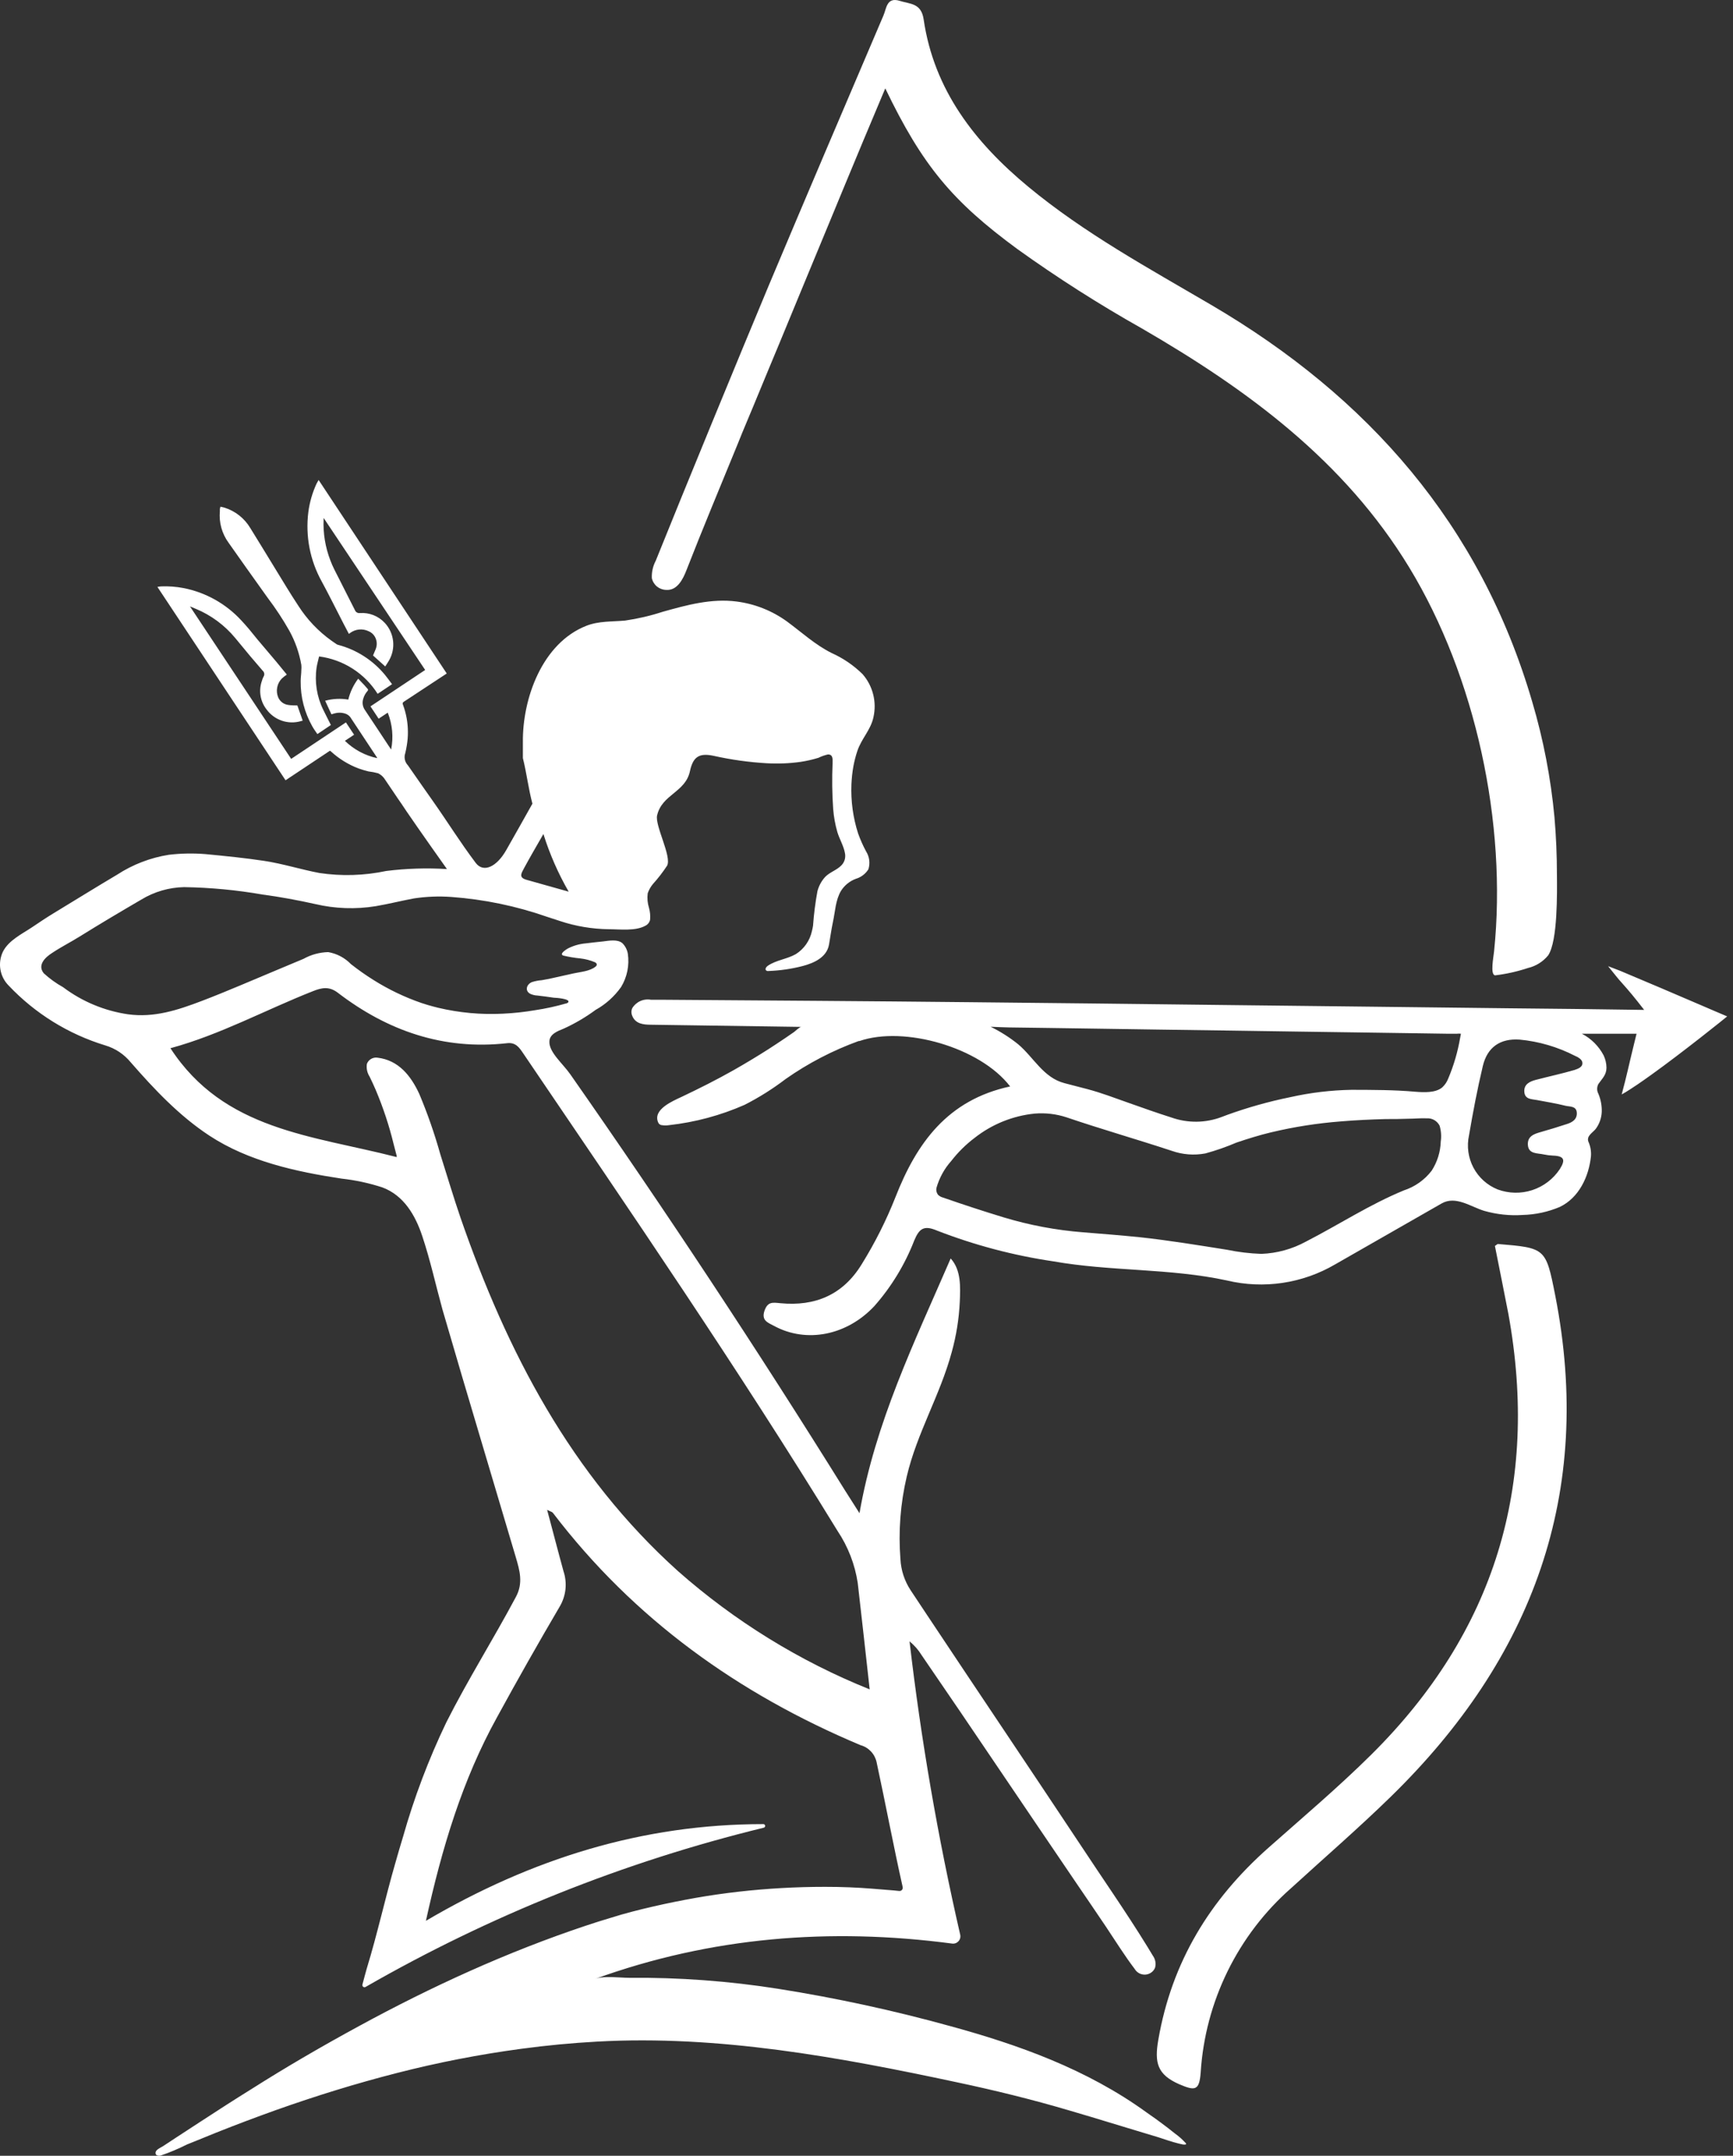 <svg width="115" height="143" viewBox="0 0 115 143" fill="none" xmlns="http://www.w3.org/2000/svg">
<rect x="0" y="0" width="115" height="143" fill="#333333" stroke="none"/>
<path d="M29.645 44.674L29.538 44.746C28.631 45.344 27.721 45.943 26.809 46.541C26.79 46.55 26.773 46.562 26.759 46.577C26.745 46.592 26.734 46.61 26.727 46.629C26.721 46.649 26.719 46.67 26.722 46.69C26.724 46.71 26.731 46.731 26.741 46.748C26.955 47.323 27.066 47.931 27.068 48.544C27.071 48.844 27.046 49.145 26.996 49.442C26.974 49.59 26.929 49.81 26.894 49.954C26.845 50.092 26.835 50.241 26.866 50.384C26.897 50.528 26.967 50.66 27.068 50.766C27.359 51.188 27.74 51.735 28.035 52.153L28.751 53.172C29.731 54.564 30.505 55.825 31.565 57.235C32.076 57.917 32.958 57.513 33.598 56.381C34.237 55.25 34.677 54.483 35.33 53.311C35.057 52.27 34.953 51.314 34.698 50.286V49.244C34.663 46.335 35.979 42.659 38.914 41.509C39.737 41.186 40.62 41.244 41.483 41.164C42.326 41.042 43.158 40.848 43.968 40.584C45.57 40.136 47.199 39.682 48.891 39.902C50.094 40.058 51.24 40.513 52.225 41.226C53.2 41.944 54.099 42.776 55.191 43.319C55.952 43.66 56.647 44.134 57.241 44.719C57.577 45.104 57.817 45.563 57.942 46.058C58.068 46.553 58.074 47.071 57.962 47.57C57.787 48.414 57.161 49.002 56.893 49.814C56.784 50.141 56.697 50.476 56.633 50.815C56.561 51.215 56.517 51.621 56.499 52.028C56.455 53.135 56.606 54.241 56.946 55.295C57.092 55.7 57.267 56.093 57.47 56.471C57.581 56.646 57.653 56.844 57.68 57.049C57.707 57.255 57.688 57.464 57.626 57.662C57.435 57.967 57.139 58.192 56.794 58.294C56.385 58.446 56.037 58.728 55.805 59.098C55.442 59.713 55.424 60.458 55.276 61.14C55.169 61.638 55.102 62.15 55.013 62.653C54.865 63.506 54.015 63.879 53.276 64.077C52.531 64.27 51.767 64.382 50.998 64.409C50.971 64.414 50.943 64.414 50.916 64.408C50.889 64.401 50.864 64.389 50.842 64.373C50.743 64.287 50.846 64.13 50.958 64.058C51.517 63.681 52.22 63.623 52.802 63.295C53.076 63.124 53.313 62.899 53.498 62.633C53.683 62.368 53.814 62.068 53.881 61.751C53.911 61.637 53.935 61.521 53.952 61.405C54.007 60.639 54.104 59.876 54.243 59.121C54.335 58.764 54.513 58.435 54.762 58.164C55.075 57.845 55.532 57.719 55.841 57.396C55.944 57.288 56.02 57.154 56.059 57.009C56.097 56.864 56.099 56.712 56.065 56.566C55.975 56.095 55.702 55.646 55.567 55.197C55.423 54.7 55.331 54.191 55.29 53.675C55.218 52.66 55.205 51.64 55.25 50.623C55.255 50.353 55.281 50.044 54.945 50.044C54.726 50.093 54.513 50.169 54.31 50.268C53.924 50.387 53.529 50.476 53.129 50.537C52.376 50.642 51.614 50.673 50.855 50.627C49.679 50.558 48.51 50.394 47.359 50.137C46.362 49.922 45.986 50.232 45.784 51.152C45.484 52.566 43.931 52.683 43.605 54.087C43.448 54.761 44.59 56.817 44.268 57.423C43.987 57.851 43.674 58.256 43.332 58.635C43.178 58.818 43.059 59.028 42.982 59.254C42.94 59.58 42.969 59.911 43.067 60.224C43.138 60.477 43.163 60.74 43.14 61.002C43.123 61.088 43.086 61.17 43.032 61.24C42.979 61.31 42.909 61.366 42.83 61.405C42.168 61.777 41.13 61.638 40.378 61.638C39.294 61.623 38.218 61.443 37.188 61.104L36.641 60.925L36.31 60.817C34.255 60.099 32.116 59.655 29.946 59.498C29.117 59.438 28.284 59.471 27.462 59.596C26.621 59.753 25.788 59.964 24.942 60.108C23.604 60.326 22.235 60.279 20.914 59.968C19.764 59.712 18.605 59.497 17.436 59.34C15.71 59.039 13.962 58.873 12.21 58.846C11.21 58.867 10.232 59.152 9.377 59.672C8.007 60.471 6.642 61.28 5.3 62.115C4.696 62.492 4.047 62.819 3.456 63.214C3.009 63.497 2.458 64.013 2.905 64.561C3.296 64.919 3.727 65.229 4.189 65.486C5.453 66.437 6.935 67.054 8.499 67.282C10.213 67.515 11.754 67.021 13.423 66.383C15.092 65.746 16.712 65.033 18.346 64.355L20.136 63.605C20.639 63.325 21.203 63.171 21.778 63.156C22.352 63.254 22.88 63.532 23.286 63.951C23.768 64.331 24.27 64.685 24.79 65.01C25.788 65.637 26.854 66.147 27.968 66.532L28.393 66.666C28.616 66.729 28.841 66.792 29.064 66.846C30.472 67.181 31.92 67.314 33.365 67.241C34.088 67.208 34.809 67.13 35.523 67.007C36.216 66.903 36.902 66.753 37.576 66.559C37.604 66.555 37.63 66.545 37.654 66.531C37.678 66.516 37.699 66.496 37.715 66.473C37.835 66.249 36.873 66.181 36.748 66.181C36.39 66.127 36.028 66.078 35.67 66.038C35.501 66.031 35.335 65.992 35.182 65.921C34.806 65.715 34.95 65.284 35.299 65.145C35.511 65.078 35.73 65.036 35.952 65.019C36.176 64.983 36.399 64.934 36.623 64.889C37.106 64.786 37.621 64.665 38.073 64.566C38.525 64.467 39.143 64.427 39.523 64.117C39.648 64.018 39.617 63.901 39.483 63.83C39.169 63.697 38.837 63.611 38.498 63.574C38.125 63.537 37.754 63.475 37.389 63.389C37.357 63.38 37.328 63.363 37.304 63.34C37.196 63.21 37.603 62.959 37.688 62.914C38.056 62.727 38.455 62.613 38.865 62.577C39.25 62.523 39.639 62.492 40.024 62.447C40.409 62.402 40.978 62.285 41.305 62.568C41.493 62.757 41.618 63.001 41.662 63.264C41.774 64.03 41.616 64.811 41.215 65.472C40.771 66.098 40.193 66.617 39.523 66.99C38.863 67.477 38.153 67.893 37.406 68.233C37.013 68.39 36.457 68.597 36.457 69.099C36.435 69.808 37.343 70.545 37.845 71.263C44.17 80.304 50.248 89.507 56.078 98.872C56.364 99.329 56.659 99.787 57.035 100.375C58.087 94.338 60.665 89.067 63.086 83.478C63.788 84.246 63.731 85.382 63.69 86.351C63.638 87.484 63.457 88.608 63.153 89.701C62.383 92.546 60.844 95.069 60.173 97.933C59.749 99.732 59.607 101.586 59.752 103.428C59.79 104.16 60.023 104.868 60.424 105.48L61.533 107.15C63.216 109.679 64.905 112.207 66.6 114.736C68.294 117.265 69.983 119.796 71.666 122.328C73.152 124.586 74.719 126.821 76.142 129.133L76.504 129.73C76.584 129.842 76.639 129.97 76.665 130.106C76.691 130.242 76.686 130.381 76.651 130.515C76.598 130.658 76.499 130.78 76.369 130.861C76.283 130.916 76.187 130.955 76.086 130.972C75.985 130.99 75.881 130.986 75.781 130.962C75.682 130.939 75.588 130.896 75.505 130.835C75.422 130.775 75.353 130.698 75.3 130.61C74.611 129.703 74.02 128.746 73.371 127.777C72.722 126.807 72.059 125.847 71.401 124.877C69.692 122.368 67.991 119.844 66.286 117.331C64.589 114.814 62.881 112.303 61.162 109.798C60.947 109.447 60.674 109.135 60.356 108.874C61.118 115.417 62.241 121.914 63.718 128.333C63.735 128.41 63.734 128.491 63.714 128.567C63.694 128.643 63.655 128.713 63.602 128.771C63.548 128.829 63.481 128.874 63.407 128.9C63.333 128.926 63.254 128.934 63.176 128.922C55.071 127.854 47.185 128.487 39.501 131.261C40.11 131.046 41.103 131.194 41.738 131.194C45.056 131.163 48.37 131.408 51.648 131.925C55.499 132.535 59.314 133.362 63.073 134.403C67.584 135.637 72.123 137.253 76.088 140.126L76.311 140.284C76.553 140.445 76.773 140.612 77.001 140.778C77.328 141.016 77.645 141.263 77.958 141.514C78.221 141.701 78.462 141.916 78.679 142.156C78.706 142.174 78.715 142.174 78.706 142.214C78.697 142.255 78.665 142.254 78.639 142.254C78.548 142.262 78.457 142.251 78.37 142.223L78.214 142.187C77.74 142.075 77.291 141.904 76.844 141.765L75.358 141.317L72.391 140.418L71.013 140.01C68.529 139.274 66.008 138.655 63.484 138.121C55.666 136.451 47.651 134.977 39.622 135.426C37.936 135.519 36.259 135.678 34.591 135.903C31.811 136.276 29.056 136.812 26.339 137.509C23.627 138.201 20.946 139.032 18.306 139.97C16.981 140.443 15.664 140.94 14.357 141.46C13.7 141.721 13.051 141.999 12.398 142.254C11.843 142.534 11.271 142.776 10.684 142.977C10.636 142.994 10.584 143.001 10.533 142.998C10.482 142.994 10.432 142.979 10.388 142.955C10.368 142.938 10.351 142.919 10.339 142.897C10.232 142.619 10.647 142.475 10.817 142.363L11.65 141.815L13.283 140.75C14.402 140.019 15.544 139.283 16.672 138.583C19.008 137.101 21.384 135.723 23.801 134.408C26.217 133.092 28.674 131.862 31.189 130.74C33.705 129.617 36.265 128.608 38.874 127.737C39.434 127.548 39.998 127.373 40.566 127.203C41.488 126.911 42.419 126.678 43.355 126.462C44.29 126.247 45.229 126.058 46.169 125.892C47.109 125.726 48.058 125.591 49.007 125.483C49.956 125.375 50.908 125.295 51.862 125.241C52.817 125.187 53.776 125.16 54.739 125.16C55.29 125.16 55.836 125.169 56.387 125.192C57.362 125.228 58.334 125.322 59.31 125.398L59.663 125.434C59.698 125.439 59.733 125.434 59.766 125.422C59.798 125.41 59.828 125.391 59.852 125.365C59.875 125.339 59.891 125.307 59.899 125.273C59.908 125.239 59.909 125.203 59.9 125.169C59.296 122.476 58.75 119.576 58.168 116.882C58.109 116.615 57.978 116.369 57.789 116.171C57.601 115.974 57.362 115.832 57.099 115.76C48.998 112.357 42.065 107.397 36.694 100.358C36.65 100.291 36.543 100.272 36.306 100.151C36.691 101.583 37.03 102.908 37.393 104.223C37.522 104.61 37.566 105.021 37.523 105.427C37.478 105.833 37.347 106.224 37.138 106.575C35.715 108.999 34.323 111.455 32.98 113.915C30.68 118.072 29.332 122.561 28.263 127.414C35.285 123.288 42.643 120.999 50.641 120.999C50.656 120.997 50.672 120.998 50.688 121.002C50.703 121.007 50.717 121.015 50.73 121.025C50.742 121.035 50.752 121.047 50.76 121.061C50.767 121.075 50.773 121.09 50.774 121.106C50.776 121.122 50.775 121.138 50.77 121.154C50.766 121.169 50.759 121.183 50.749 121.196C50.739 121.208 50.726 121.219 50.712 121.227C50.698 121.235 50.683 121.239 50.667 121.241C41.415 123.499 32.526 127.054 24.262 131.799C24.237 131.814 24.209 131.822 24.18 131.82C24.151 131.818 24.122 131.808 24.1 131.79C24.077 131.772 24.06 131.747 24.052 131.719C24.043 131.691 24.043 131.661 24.052 131.633C24.137 131.292 24.253 130.893 24.338 130.579C25.045 128.271 25.564 125.896 26.235 123.576C26.396 123.001 26.567 122.427 26.741 121.852C27.48 119.242 28.441 116.701 29.614 114.256C31.042 111.424 32.734 108.743 34.225 105.947C34.735 105.013 34.489 104.182 34.225 103.285C33.473 100.744 32.716 98.2 31.955 95.653C31.081 92.732 30.218 89.805 29.364 86.873C28.917 85.257 28.554 83.586 28.021 81.993C27.561 80.61 26.799 79.299 25.376 78.765C24.494 78.478 23.586 78.282 22.664 78.181C19.643 77.723 16.497 77.037 13.901 75.335C11.896 74.02 10.231 72.251 8.665 70.456C8.229 69.928 7.646 69.541 6.991 69.346C4.545 68.602 2.333 67.234 0.573 65.374C0.286 65.085 0.095 64.714 0.027 64.312C-0.041 63.91 0.018 63.497 0.193 63.129C0.578 62.366 1.473 61.948 2.14 61.499C2.618 61.176 3.102 60.853 3.599 60.552C4.99 59.708 6.378 58.847 7.779 58.016C8.816 57.342 9.982 56.894 11.202 56.701C12.01 56.605 12.827 56.59 13.638 56.656C14.94 56.781 16.3 56.916 17.535 57.105C18.77 57.294 19.965 57.674 21.191 57.908C22.668 58.128 24.172 58.084 25.632 57.774C26.968 57.607 28.316 57.565 29.659 57.648C29.659 57.648 27.788 55.013 26.974 53.814L26.674 53.365C26.298 52.831 25.945 52.283 25.573 51.745C25.461 51.551 25.295 51.395 25.095 51.295C24.882 51.237 24.664 51.195 24.445 51.169C24.223 51.115 24.004 51.049 23.788 50.972C23.112 50.715 22.49 50.332 21.957 49.841L21.898 49.796L18.949 51.758L10.446 38.932C10.54 38.919 10.621 38.897 10.701 38.897C11.198 38.878 11.695 38.916 12.183 39.009C13.65 39.298 14.988 40.046 16.005 41.146C16.385 41.55 16.725 41.968 17.083 42.416L18.341 43.902L18.981 44.683L19.03 44.751C18.918 44.827 18.81 44.911 18.708 45.002C18.546 45.165 18.437 45.374 18.394 45.6C18.351 45.826 18.376 46.06 18.466 46.272C18.526 46.403 18.619 46.517 18.734 46.603C18.85 46.689 18.986 46.743 19.129 46.761C19.326 46.793 19.531 46.794 19.732 46.794C19.849 47.121 19.965 47.458 20.086 47.803L19.97 47.834C19.552 47.957 19.107 47.946 18.696 47.804C18.285 47.662 17.927 47.394 17.674 47.04C17.471 46.775 17.339 46.464 17.288 46.134C17.237 45.805 17.27 45.468 17.383 45.155C17.407 45.063 17.442 44.973 17.486 44.889C17.528 44.827 17.545 44.751 17.534 44.676C17.523 44.602 17.485 44.534 17.428 44.486C17.155 44.172 16.882 43.852 16.613 43.534C16.273 43.13 15.942 42.721 15.606 42.317C14.905 41.471 14.009 40.809 12.997 40.387L12.607 40.225L19.321 50.339L22.955 47.919L23.497 48.737L22.888 49.141C23.48 49.719 24.223 50.118 25.031 50.291L25 50.223L23.241 47.565C23.152 47.453 23.03 47.371 22.893 47.331C22.658 47.258 22.406 47.258 22.172 47.331L21.993 47.381C21.859 47.094 21.72 46.793 21.577 46.483C22.077 46.346 22.601 46.32 23.112 46.407C23.234 45.904 23.458 45.432 23.77 45.02L24.177 45.446C24.248 45.522 24.311 45.608 24.383 45.68C24.395 45.69 24.404 45.702 24.411 45.715C24.418 45.729 24.422 45.745 24.422 45.76C24.422 45.776 24.418 45.791 24.411 45.805C24.404 45.819 24.395 45.832 24.383 45.841C24.25 45.99 24.153 46.169 24.101 46.362C24.062 46.484 24.053 46.614 24.072 46.741C24.092 46.868 24.14 46.989 24.213 47.094C24.772 47.929 25.327 48.773 25.882 49.612L25.954 49.72C26.119 48.9 26.04 48.049 25.73 47.273L25.126 47.673L24.584 46.856L28.214 44.441L21.474 34.354C21.472 34.384 21.472 34.413 21.474 34.443C21.433 35.372 21.586 36.301 21.921 37.169C22.078 37.604 22.315 38.021 22.525 38.443C22.866 39.13 23.215 39.795 23.555 40.477C23.579 40.54 23.625 40.593 23.684 40.627C23.742 40.661 23.81 40.675 23.877 40.666C24.185 40.643 24.494 40.69 24.781 40.803C25.069 40.917 25.327 41.094 25.537 41.321C25.843 41.652 26.035 42.073 26.085 42.521C26.135 42.969 26.04 43.422 25.814 43.812C25.738 43.947 25.645 44.077 25.564 44.208L24.754 43.48C24.808 43.35 24.87 43.215 24.924 43.076C24.98 42.944 25.007 42.802 25 42.659C24.993 42.516 24.953 42.375 24.884 42.249C24.786 42.07 24.627 41.932 24.436 41.86C24.244 41.772 24.031 41.737 23.82 41.759C23.61 41.781 23.408 41.859 23.237 41.985C23.21 42.008 23.182 42.029 23.152 42.048C23.032 41.815 22.91 41.595 22.794 41.366C22.315 40.441 21.845 39.484 21.357 38.586C20.573 37.181 20.259 35.561 20.462 33.963C20.547 33.314 20.73 32.681 21.004 32.086C21.044 32.01 21.089 31.934 21.143 31.839L29.645 44.674ZM99.403 82.518C102.558 82.783 102.58 82.779 103.202 85.925C105.784 99.061 101.689 110.014 92.291 119.181C90.152 121.268 87.888 123.226 85.677 125.246C83.922 126.789 82.489 128.664 81.459 130.764C80.429 132.864 79.823 135.147 79.675 137.483C79.585 138.699 79.295 138.699 78.243 138.25C76.793 137.609 76.6 136.823 76.864 135.31C77.755 130.143 80.288 126.013 84.15 122.588C86.46 120.541 88.819 118.548 91.012 116.375C99.202 108.246 102.151 98.495 100.097 87.168C99.806 85.647 99.492 84.129 99.201 82.648C99.322 82.567 99.368 82.518 99.403 82.518ZM22.414 65.849C21.841 65.414 21.353 65.513 20.767 65.747C17.611 66.99 14.617 68.633 11.31 69.531C14.863 74.994 20.731 75.312 26.325 76.753C26.327 76.728 26.327 76.703 26.325 76.677C26.303 76.583 26.276 76.493 26.254 76.404C26.205 76.229 26.164 76.057 26.119 75.882C25.818 74.647 25.417 73.439 24.92 72.269C24.795 71.982 24.665 71.698 24.526 71.415C24.365 71.165 24.3 70.863 24.347 70.568C24.4 70.431 24.498 70.315 24.625 70.241C24.752 70.167 24.9 70.138 25.045 70.159C26.446 70.32 27.269 71.362 27.824 72.565C28.373 73.871 28.839 75.21 29.221 76.574C29.668 77.983 30.085 79.393 30.564 80.79C33.643 89.674 37.89 97.83 44.992 104.218C48.756 107.539 53.057 110.192 57.711 112.061C57.434 109.574 57.183 107.289 56.919 105.008C56.732 103.769 56.273 102.587 55.576 101.547C48.966 90.76 41.815 80.332 34.717 69.868C34.453 69.477 34.22 69.131 33.643 69.199C29.436 69.666 25.73 68.39 22.414 65.849ZM107.508 64.395C109.343 65.163 111.169 65.944 112.999 66.73L113.831 67.088L114.614 67.421C114.577 67.46 111.673 69.795 109.584 71.29C109.284 71.501 108.97 71.731 108.688 71.919C108.406 72.108 107.927 72.431 107.614 72.597C107.932 71.425 108.148 70.402 108.407 69.356C108.434 69.253 108.6 68.57 108.6 68.57H104.97C105.59 68.89 106.096 69.396 106.42 70.016C106.538 70.271 106.601 70.548 106.604 70.829C106.599 71.313 106.317 71.542 106.066 71.906C106.014 72.005 105.985 72.116 105.985 72.229C105.985 72.342 106.014 72.453 106.066 72.552C106.227 72.934 106.303 73.345 106.29 73.759C106.272 74.163 106.135 74.552 105.896 74.877C105.7 75.129 105.261 75.349 105.404 75.73C105.541 76.034 105.6 76.367 105.574 76.7C105.435 78.051 104.777 79.448 103.511 80.058C102.728 80.39 101.89 80.571 101.04 80.592C100.179 80.65 99.315 80.556 98.485 80.318C97.604 80.053 96.6 79.294 95.665 79.829L88.599 83.87C86.43 85.138 83.858 85.521 81.416 84.938C77.63 84.117 73.709 84.345 69.892 83.668C67.249 83.278 64.658 82.592 62.167 81.624C61.29 81.252 60.994 81.517 60.672 82.276C60.053 83.873 59.158 85.347 58.027 86.63C56.201 88.588 53.511 89.117 51.363 87.95C50.974 87.739 50.499 87.604 50.736 86.931C50.951 86.33 51.278 86.396 51.788 86.446C54.088 86.666 55.941 85.894 57.185 83.856C58.062 82.443 58.811 80.954 59.423 79.407C60.824 75.834 62.865 72.965 67.031 72.067C65.044 69.472 59.996 68.032 57.033 69.055H56.98C55.264 69.677 53.637 70.522 52.142 71.569C51.284 72.224 50.369 72.8 49.407 73.289C47.816 73.989 46.127 74.443 44.399 74.635C44.241 74.66 44.079 74.66 43.92 74.635C43.861 74.631 43.805 74.608 43.759 74.572C43.719 74.536 43.689 74.492 43.67 74.442C43.308 73.58 44.672 73.024 45.24 72.754C46.404 72.202 47.564 71.619 48.683 70.986C49.458 70.546 50.222 70.086 50.974 69.607C51.358 69.36 51.744 69.104 52.124 68.848L52.696 68.454C52.79 68.386 53.063 68.117 53.171 68.117L43.182 67.973C42.707 67.969 42.166 67.924 41.951 67.376C41.917 67.299 41.899 67.214 41.899 67.129C41.899 67.044 41.917 66.96 41.951 66.882C42.077 66.672 42.264 66.505 42.487 66.404C42.71 66.303 42.959 66.273 43.2 66.317H44.027C50.799 66.366 57.571 66.406 64.342 66.478L72.514 66.564L81.697 66.671L90.881 66.775L100.064 66.882C103.081 66.909 106.095 66.945 109.105 66.99C108.434 66.128 108.152 65.787 107.579 65.145C107.427 64.988 107.158 64.642 106.711 64.09L107.508 64.395ZM70.782 74.119C70.098 73.893 69.374 73.808 68.656 73.868C67.201 74.016 65.818 74.577 64.668 75.484C64.089 75.922 63.57 76.436 63.124 77.01C62.664 77.525 62.327 78.139 62.14 78.805C62.124 78.883 62.126 78.964 62.145 79.041C62.163 79.119 62.198 79.192 62.247 79.254C62.344 79.346 62.463 79.411 62.592 79.443C63.894 79.896 65.237 80.336 66.579 80.745C68.3 81.267 70.073 81.601 71.865 81.742C73.123 81.841 74.38 81.943 75.638 82.069C77.585 82.28 79.491 82.595 81.425 82.9C82.173 83.056 82.934 83.147 83.698 83.173C84.74 83.135 85.759 82.854 86.674 82.352C88.849 81.234 90.89 79.896 93.159 78.962C93.891 78.723 94.534 78.268 95.003 77.657C95.377 77.079 95.586 76.409 95.607 75.721C95.659 75.37 95.632 75.012 95.531 74.671C95.452 74.514 95.328 74.383 95.175 74.296C95.022 74.209 94.847 74.17 94.672 74.182C94.269 74.164 93.862 74.209 93.459 74.209C92.953 74.231 92.448 74.231 91.938 74.231C90.944 74.258 89.951 74.303 88.957 74.388C87.398 74.509 85.85 74.752 84.329 75.116C83.559 75.3 82.808 75.537 82.056 75.789C81.384 76.077 80.693 76.318 79.988 76.511C79.24 76.651 78.468 76.591 77.75 76.336C75.436 75.573 73.091 74.904 70.782 74.119ZM100.839 68.96C99.546 68.871 98.695 69.468 98.399 70.711C98.037 72.229 97.746 73.768 97.482 75.308C97.324 76.036 97.428 76.797 97.776 77.455C98.125 78.112 98.695 78.624 99.385 78.9C100.123 79.172 100.931 79.188 101.679 78.944C102.426 78.7 103.07 78.209 103.506 77.553C103.855 76.997 103.869 76.682 103.059 76.655C102.854 76.647 102.65 76.622 102.45 76.579C102.034 76.484 101.439 76.565 101.39 75.964C101.34 75.363 101.81 75.214 102.258 75.088C102.835 74.927 103.403 74.747 103.972 74.563C104.343 74.446 104.67 74.244 104.634 73.795C104.598 73.347 104.151 73.419 103.878 73.347C103.256 73.19 102.615 73.09 101.984 72.969C101.631 72.902 101.188 72.933 101.152 72.422C101.117 71.911 101.528 71.73 101.944 71.623C102.79 71.403 103.641 71.219 104.478 70.976C104.715 70.895 105.069 70.779 104.997 70.447C104.966 70.276 104.706 70.11 104.518 70.039C103.371 69.448 102.122 69.081 100.839 68.96ZM65.738 68.108C66.386 68.426 66.997 68.814 67.56 69.266C68.598 70.137 69.233 71.488 70.647 71.852C71.149 71.982 71.65 72.117 72.151 72.243C73.091 72.49 74.004 72.844 74.935 73.171C75.865 73.499 76.793 73.831 77.732 74.127C78.815 74.511 79.998 74.499 81.071 74.092L81.438 73.953C82.798 73.462 84.193 73.07 85.609 72.781C86.951 72.479 88.32 72.315 89.695 72.291C91.1 72.296 92.514 72.292 93.915 72.418C94.47 72.462 95.258 72.507 95.706 72.13C95.882 71.968 96.017 71.766 96.103 71.543C96.469 70.678 96.734 69.773 96.892 68.848L96.945 68.57C96.858 68.559 96.769 68.559 96.682 68.57H96.015L93.638 68.535L90.179 68.485L85.994 68.426L81.456 68.359L76.918 68.296L72.751 68.234L69.318 68.184L66.982 68.153C66.705 68.148 66.105 68.126 65.738 68.108ZM58.625 1.027C58.831 0.556 58.831 -0.225 59.726 0.062C60.397 0.277 61.131 0.196 61.292 1.283C61.977 5.978 64.698 9.462 68.242 12.393C71.975 15.482 76.214 17.785 80.362 20.218C90.772 26.314 98.242 34.794 101.679 46.56C102.416 49.05 102.909 51.606 103.151 54.192C103.263 55.476 103.316 56.76 103.316 58.044C103.325 59.139 103.379 62.416 102.734 63.373C102.391 63.793 101.92 64.087 101.393 64.211C100.686 64.446 99.956 64.609 99.217 64.697C98.868 64.674 99.114 63.449 99.145 63.112C100.023 54.605 97.911 44.881 93.529 37.663C89.219 30.565 82.784 25.847 75.77 21.785C72.923 20.182 70.165 18.424 67.509 16.519C63.195 13.35 61.208 10.979 58.746 5.862C57.708 8.317 56.812 10.467 55.917 12.627C55.452 13.767 54.986 14.871 54.517 16.011C54.047 17.151 53.585 18.251 53.115 19.396C52.645 20.541 52.185 21.645 51.715 22.786C51.245 23.926 50.775 25.026 50.31 26.17C49.844 27.315 49.356 28.429 48.908 29.56C47.785 32.307 46.631 35.059 45.548 37.834C45.324 38.413 44.939 39.189 44.205 39.13C43.983 39.126 43.769 39.047 43.597 38.907C43.425 38.766 43.305 38.571 43.256 38.354C43.237 37.953 43.325 37.556 43.512 37.201C45.373 32.572 49.092 23.535 51.017 18.929C53.532 12.95 56.078 6.988 58.625 1.027ZM36.06 55.323C35.612 56.104 35.155 56.884 34.766 57.607C34.614 57.908 34.39 58.2 34.927 58.357L37.737 59.147C37.04 57.938 36.478 56.655 36.06 55.323ZM14.626 33.611C14.721 33.628 14.816 33.65 14.908 33.677C15.62 33.903 16.225 34.383 16.608 35.025C17.168 35.923 17.709 36.821 18.26 37.718C18.765 38.54 19.259 39.37 19.791 40.173C20.372 41.085 21.123 41.876 22.002 42.503L22.364 42.751C22.39 42.762 22.417 42.77 22.444 42.777C23.66 43.099 24.744 43.795 25.546 44.766C25.711 44.964 25.855 45.174 26.016 45.385L25.059 46.023C24.633 45.349 24.063 44.777 23.392 44.349C22.72 43.921 21.963 43.646 21.174 43.544C21.12 43.791 21.044 44.039 21.008 44.286C20.869 45.245 21.025 46.223 21.455 47.091C21.616 47.423 21.787 47.751 21.957 48.092L21.061 48.694C20.945 48.523 20.82 48.357 20.722 48.177C20.204 47.263 19.938 46.226 19.952 45.174C19.952 44.928 19.996 44.685 19.996 44.443C20.007 44.331 20.007 44.218 19.996 44.106C19.858 43.308 19.588 42.538 19.195 41.83C18.768 41.076 18.291 40.352 17.768 39.662C17.29 38.997 16.814 38.33 16.34 37.66C15.95 37.112 15.557 36.559 15.172 36.007C14.729 35.403 14.522 34.658 14.59 33.912V33.767C14.599 33.714 14.611 33.662 14.626 33.611Z" fill="white"/>
</svg>
